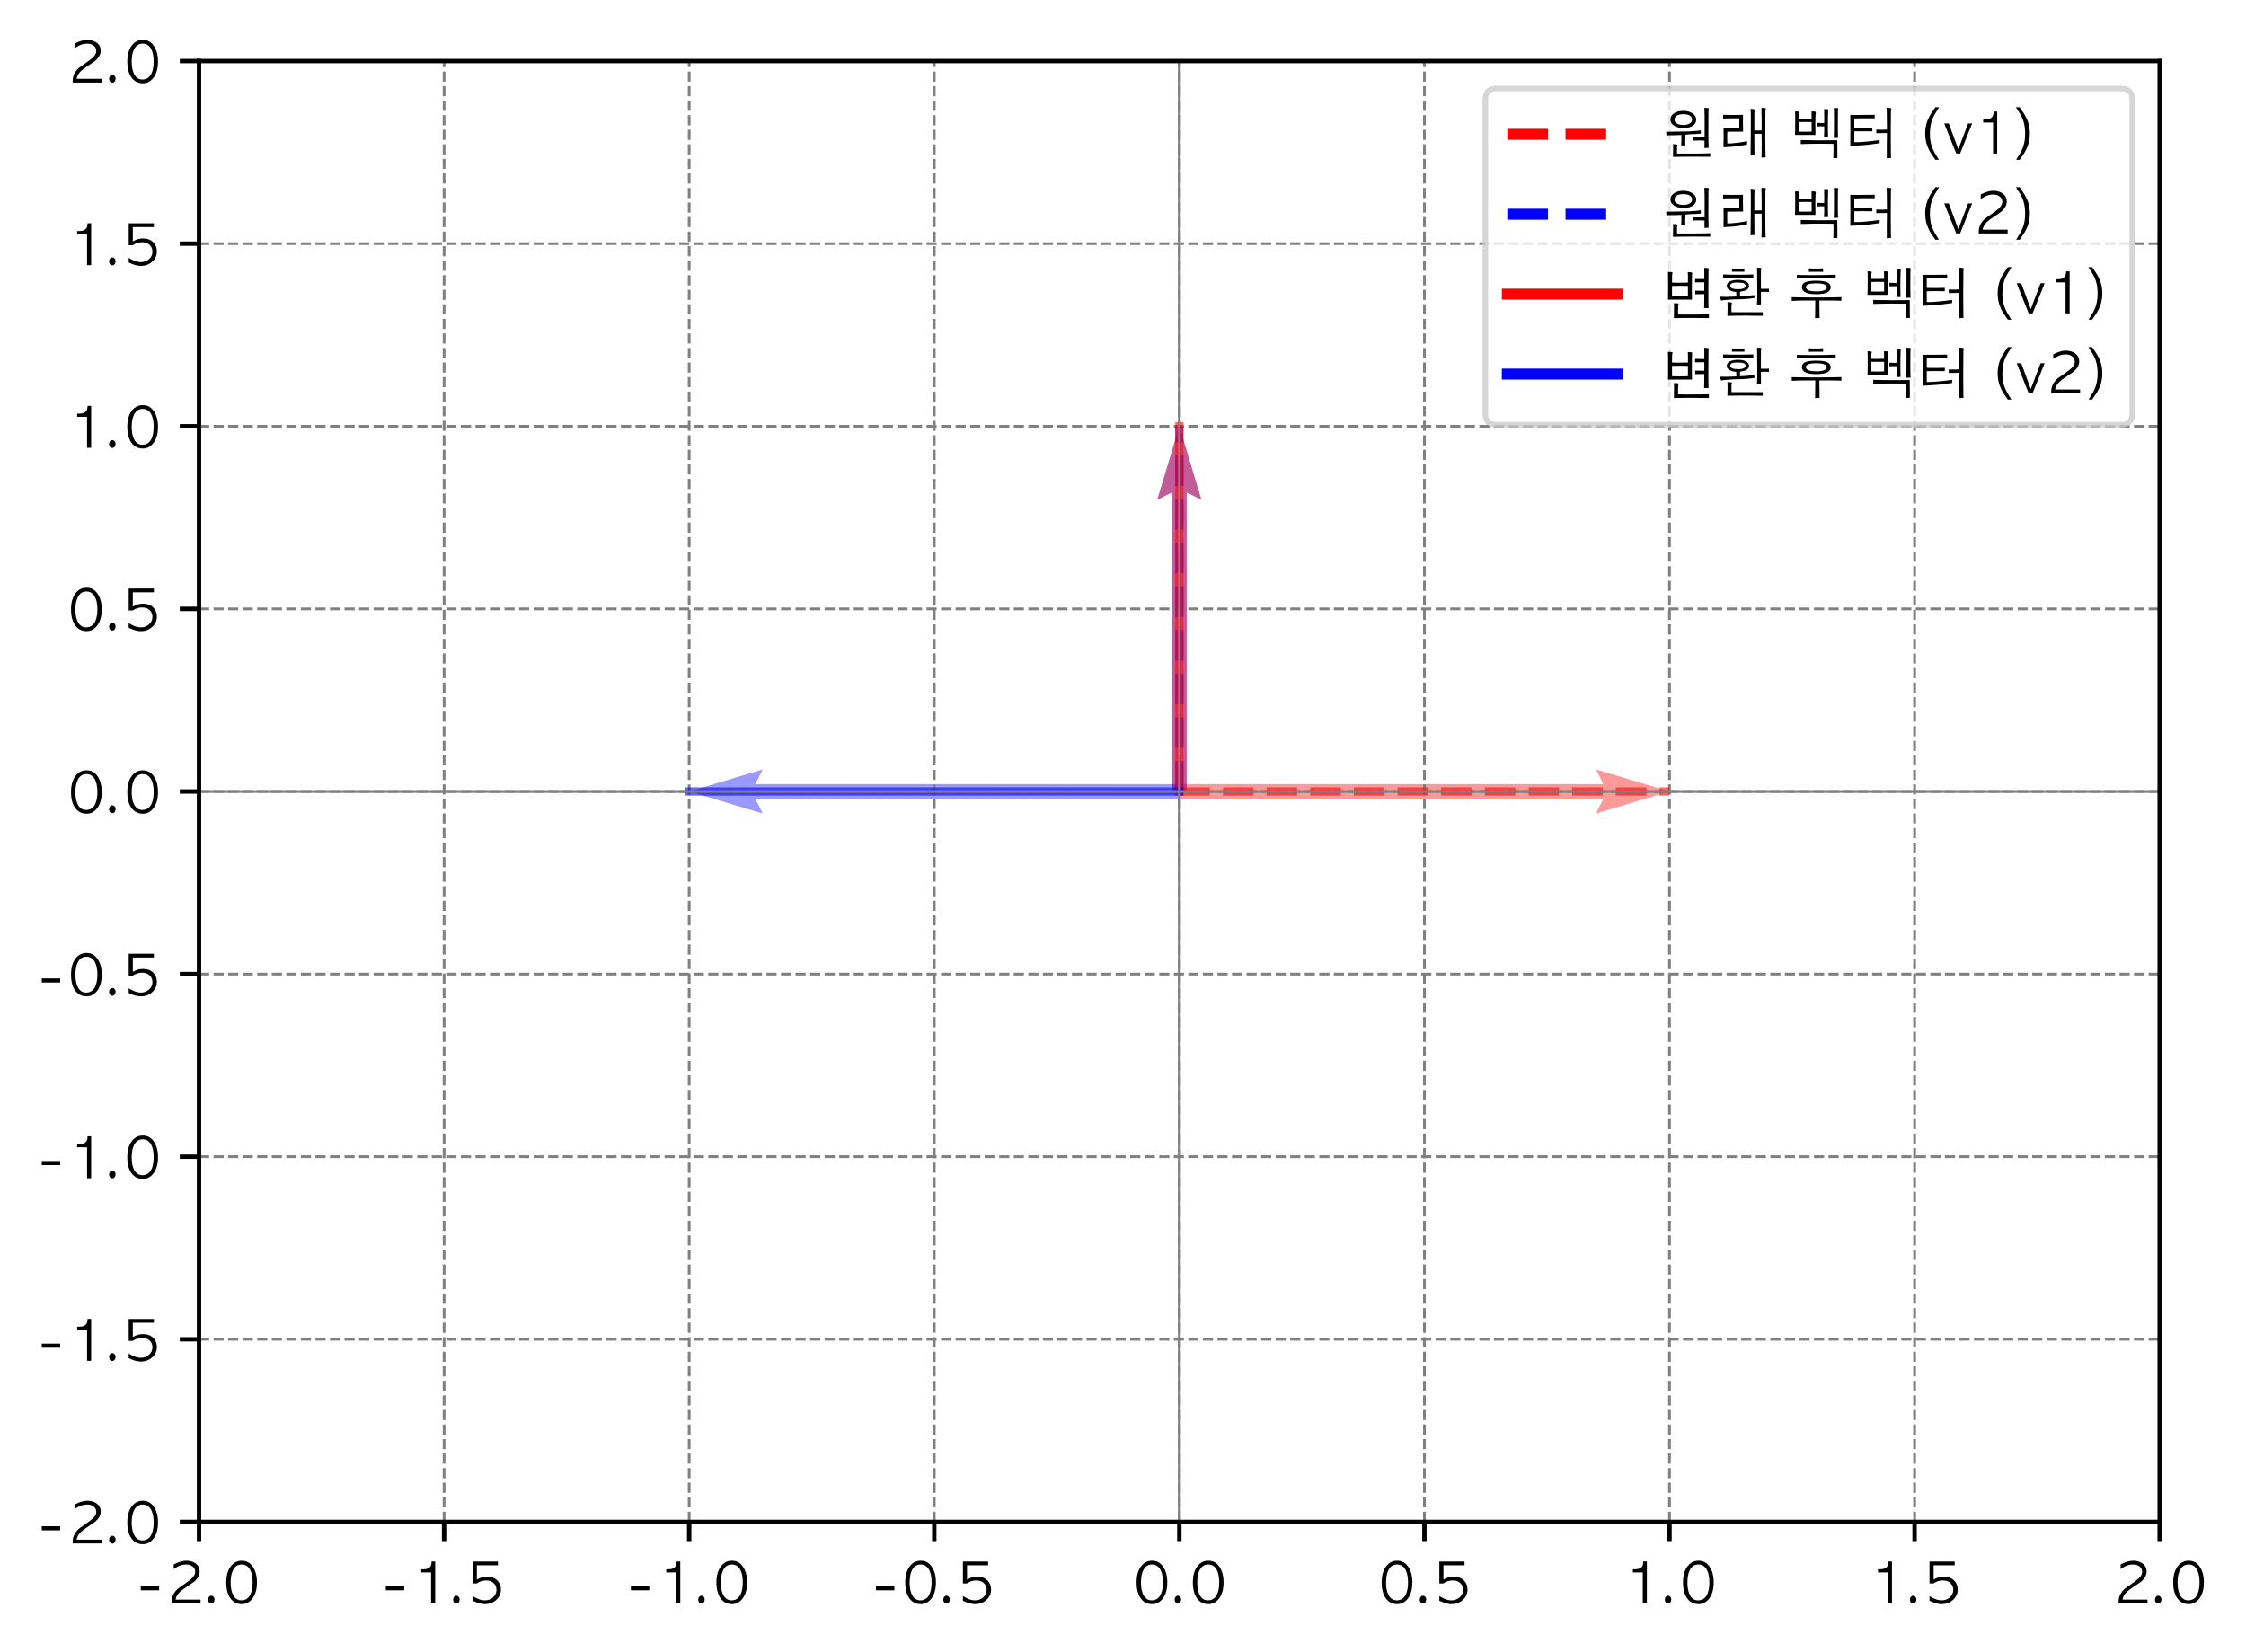 <?xml version="1.0" encoding="utf-8" standalone="no"?>
<!DOCTYPE svg PUBLIC "-//W3C//DTD SVG 1.1//EN"
  "http://www.w3.org/Graphics/SVG/1.1/DTD/svg11.dtd">
<svg xmlns:xlink="http://www.w3.org/1999/xlink" width="409.095pt" height="300.993pt" viewBox="0 0 409.095 300.993" xmlns="http://www.w3.org/2000/svg" version="1.1">
 <defs>
  <style type="text/css">*{stroke-linejoin: round; stroke-linecap: butt}</style>
 </defs>
 <g id="figure_1">
  <g id="patch_1">
   <path d="M 0 300.993 
L 409.095 300.993 
L 409.095 0 
L 0 0 
z
" style="fill: #ffffff"/>
  </g>
  <g id="axes_1">
   <g id="patch_2">
    <path d="M 36.25 277.232 
L 393.37 277.232 
L 393.37 11.12 
L 36.25 11.12 
z
" style="fill: #ffffff"/>
   </g>
   <g id="Quiver_1">
    <path d="M 214.81 142.837 
L 292.037 142.837 
L 290.698 140.159 
L 304.09 144.176 
L 290.698 148.194 
L 292.037 145.516 
L 214.81 145.516 
L 214.81 142.837 
" clip-path="url(#p6e868c751d)" style="fill: #ff0000; fill-opacity: 0.4"/>
    <path d="M 213.471 144.176 
L 213.471 89.701 
L 210.792 91.04 
L 214.81 77.648 
L 218.828 91.04 
L 216.149 89.701 
L 216.149 144.176 
L 213.471 144.176 
" clip-path="url(#p6e868c751d)" style="fill: #0000ff; fill-opacity: 0.4"/>
   </g>
   <g id="Quiver_2">
    <path d="M 213.471 144.176 
L 213.471 89.701 
L 210.792 91.04 
L 214.81 77.648 
L 218.828 91.04 
L 216.149 89.701 
L 216.149 144.176 
L 213.471 144.176 
" clip-path="url(#p6e868c751d)" style="fill: #ff0000; fill-opacity: 0.4"/>
    <path d="M 214.81 145.516 
L 137.583 145.516 
L 138.922 148.194 
L 125.53 144.176 
L 138.922 140.159 
L 137.583 142.837 
L 214.81 142.837 
L 214.81 145.516 
" clip-path="url(#p6e868c751d)" style="fill: #0000ff; fill-opacity: 0.4"/>
   </g>
   <g id="matplotlib.axis_1">
    <g id="xtick_1">
     <g id="line2d_1">
      <path d="M 36.25 277.232 
L 36.25 11.12 
" clip-path="url(#p6e868c751d)" style="fill: none; stroke-dasharray: 1.85,0.8; stroke-dashoffset: 0; stroke: #808080; stroke-width: 0.5"/>
     </g>
     <g id="line2d_2">
      <defs>
       <path id="ma5cbd1453d" d="M 0 0 
L 0 3.5 
" style="stroke: #000000; stroke-width: 0.8"/>
      </defs>
      <g>
       <use xlink:href="#ma5cbd1453d" x="36.25" y="277.232" style="stroke: #000000; stroke-width: 0.8"/>
      </g>
     </g>
     <g id="text_1">
      <!-- -2.0 -->
      <g transform="translate(25.225 292.073) scale(0.1 -0.1)">
       <defs>
        <path id="AppleGothic-2d" d="M 256 1958 
L 2349 1958 
L 2349 1491 
L 256 1491 
L 256 1958 
z
" transform="scale(0.016)"/>
        <path id="AppleGothic-32" d="M 1101 429 
L 3942 429 
L 3942 0 
L 653 0 
L 653 205 
Q 653 1018 1344 1664 
Q 1670 1894 1990 2124 
Q 2310 2355 2637 2592 
Q 3334 3098 3334 3597 
Q 3334 3994 3014 4218 
Q 2867 4326 2694 4377 
Q 2522 4429 2317 4429 
Q 2016 4429 1741 4352 
Q 1325 4224 883 3910 
L 883 4435 
Q 1325 4659 1667 4758 
Q 2010 4858 2317 4858 
Q 2963 4858 3405 4525 
Q 3840 4198 3840 3622 
Q 3840 2995 3168 2438 
Q 2848 2214 2531 2000 
Q 2214 1786 1894 1562 
Q 1178 1024 1101 429 
z
" transform="scale(0.016)"/>
        <path id="AppleGothic-2e" d="M 915 -19 
Q 762 -19 653 109 
Q 544 237 544 422 
Q 544 614 656 745 
Q 768 877 915 877 
Q 1056 877 1168 758 
Q 1280 640 1280 435 
Q 1280 243 1171 112 
Q 1062 -19 915 -19 
z
" transform="scale(0.016)"/>
        <path id="AppleGothic-30" d="M 2227 -83 
Q 1414 -83 934 576 
Q 461 1229 461 2387 
Q 461 3552 973 4218 
Q 1453 4858 2221 4858 
Q 3027 4858 3482 4173 
Q 3955 3494 3955 2394 
Q 3955 1248 3462 582 
Q 2976 -83 2227 -83 
z
M 2176 346 
Q 2861 346 3200 992 
Q 3462 1536 3462 2400 
Q 3462 3315 3162 3859 
Q 2822 4429 2214 4429 
Q 1574 4429 1248 3821 
Q 960 3283 960 2374 
Q 960 1478 1248 941 
Q 1574 346 2176 346 
z
" transform="scale(0.016)"/>
       </defs>
       <use xlink:href="#AppleGothic-2d"/>
       <use xlink:href="#AppleGothic-32" transform="translate(50 0)"/>
       <use xlink:href="#AppleGothic-2e" transform="translate(118 0)"/>
       <use xlink:href="#AppleGothic-30" transform="translate(152.5 0)"/>
      </g>
     </g>
    </g>
    <g id="xtick_2">
     <g id="line2d_3">
      <path d="M 80.89 277.232 
L 80.89 11.12 
" clip-path="url(#p6e868c751d)" style="fill: none; stroke-dasharray: 1.85,0.8; stroke-dashoffset: 0; stroke: #808080; stroke-width: 0.5"/>
     </g>
     <g id="line2d_4">
      <g>
       <use xlink:href="#ma5cbd1453d" x="80.89" y="277.232" style="stroke: #000000; stroke-width: 0.8"/>
      </g>
     </g>
     <g id="text_2">
      <!-- -1.5 -->
      <g transform="translate(69.865 292.073) scale(0.1 -0.1)">
       <defs>
        <path id="AppleGothic-31" d="M 2342 4774 
L 2752 4774 
L 2752 0 
L 2285 0 
L 2285 3526 
L 1158 3526 
L 1158 3885 
L 1414 3885 
Q 1990 3885 2214 4205 
Q 2342 4410 2342 4774 
z
" transform="scale(0.016)"/>
        <path id="AppleGothic-35" d="M 621 4768 
L 3488 4768 
L 3488 4339 
L 1088 4339 
L 1088 2707 
Q 1184 2771 1293 2819 
Q 1402 2867 1510 2912 
Q 1862 3040 2259 3040 
Q 2989 3040 3424 2605 
Q 3827 2202 3827 1581 
Q 3827 870 3296 397 
Q 2765 -83 2010 -83 
Q 1651 -83 1248 45 
Q 1158 77 1001 137 
Q 845 198 621 301 
L 621 838 
Q 928 640 1203 525 
Q 1408 435 1613 390 
Q 1818 346 2010 346 
Q 2528 346 2906 666 
Q 3322 1011 3322 1536 
Q 3322 1990 3021 2291 
Q 2701 2611 2144 2611 
Q 1856 2611 1587 2528 
Q 1318 2445 1088 2272 
L 621 2272 
L 621 4768 
z
" transform="scale(0.016)"/>
       </defs>
       <use xlink:href="#AppleGothic-2d"/>
       <use xlink:href="#AppleGothic-31" transform="translate(50 0)"/>
       <use xlink:href="#AppleGothic-2e" transform="translate(118 0)"/>
       <use xlink:href="#AppleGothic-35" transform="translate(152.5 0)"/>
      </g>
     </g>
    </g>
    <g id="xtick_3">
     <g id="line2d_5">
      <path d="M 125.53 277.232 
L 125.53 11.12 
" clip-path="url(#p6e868c751d)" style="fill: none; stroke-dasharray: 1.85,0.8; stroke-dashoffset: 0; stroke: #808080; stroke-width: 0.5"/>
     </g>
     <g id="line2d_6">
      <g>
       <use xlink:href="#ma5cbd1453d" x="125.53" y="277.232" style="stroke: #000000; stroke-width: 0.8"/>
      </g>
     </g>
     <g id="text_3">
      <!-- -1.0 -->
      <g transform="translate(114.505 292.073) scale(0.1 -0.1)">
       <use xlink:href="#AppleGothic-2d"/>
       <use xlink:href="#AppleGothic-31" transform="translate(50 0)"/>
       <use xlink:href="#AppleGothic-2e" transform="translate(118 0)"/>
       <use xlink:href="#AppleGothic-30" transform="translate(152.5 0)"/>
      </g>
     </g>
    </g>
    <g id="xtick_4">
     <g id="line2d_7">
      <path d="M 170.17 277.232 
L 170.17 11.12 
" clip-path="url(#p6e868c751d)" style="fill: none; stroke-dasharray: 1.85,0.8; stroke-dashoffset: 0; stroke: #808080; stroke-width: 0.5"/>
     </g>
     <g id="line2d_8">
      <g>
       <use xlink:href="#ma5cbd1453d" x="170.17" y="277.232" style="stroke: #000000; stroke-width: 0.8"/>
      </g>
     </g>
     <g id="text_4">
      <!-- -0.5 -->
      <g transform="translate(159.145 292.073) scale(0.1 -0.1)">
       <use xlink:href="#AppleGothic-2d"/>
       <use xlink:href="#AppleGothic-30" transform="translate(50 0)"/>
       <use xlink:href="#AppleGothic-2e" transform="translate(118 0)"/>
       <use xlink:href="#AppleGothic-35" transform="translate(152.5 0)"/>
      </g>
     </g>
    </g>
    <g id="xtick_5">
     <g id="line2d_9">
      <path d="M 214.81 277.232 
L 214.81 11.12 
" clip-path="url(#p6e868c751d)" style="fill: none; stroke-dasharray: 1.85,0.8; stroke-dashoffset: 0; stroke: #808080; stroke-width: 0.5"/>
     </g>
     <g id="line2d_10">
      <g>
       <use xlink:href="#ma5cbd1453d" x="214.81" y="277.232" style="stroke: #000000; stroke-width: 0.8"/>
      </g>
     </g>
     <g id="text_5">
      <!-- 0.0 -->
      <g transform="translate(206.285 292.073) scale(0.1 -0.1)">
       <use xlink:href="#AppleGothic-30"/>
       <use xlink:href="#AppleGothic-2e" transform="translate(68 0)"/>
       <use xlink:href="#AppleGothic-30" transform="translate(102.5 0)"/>
      </g>
     </g>
    </g>
    <g id="xtick_6">
     <g id="line2d_11">
      <path d="M 259.45 277.232 
L 259.45 11.12 
" clip-path="url(#p6e868c751d)" style="fill: none; stroke-dasharray: 1.85,0.8; stroke-dashoffset: 0; stroke: #808080; stroke-width: 0.5"/>
     </g>
     <g id="line2d_12">
      <g>
       <use xlink:href="#ma5cbd1453d" x="259.45" y="277.232" style="stroke: #000000; stroke-width: 0.8"/>
      </g>
     </g>
     <g id="text_6">
      <!-- 0.5 -->
      <g transform="translate(250.925 292.073) scale(0.1 -0.1)">
       <use xlink:href="#AppleGothic-30"/>
       <use xlink:href="#AppleGothic-2e" transform="translate(68 0)"/>
       <use xlink:href="#AppleGothic-35" transform="translate(102.5 0)"/>
      </g>
     </g>
    </g>
    <g id="xtick_7">
     <g id="line2d_13">
      <path d="M 304.09 277.232 
L 304.09 11.12 
" clip-path="url(#p6e868c751d)" style="fill: none; stroke-dasharray: 1.85,0.8; stroke-dashoffset: 0; stroke: #808080; stroke-width: 0.5"/>
     </g>
     <g id="line2d_14">
      <g>
       <use xlink:href="#ma5cbd1453d" x="304.09" y="277.232" style="stroke: #000000; stroke-width: 0.8"/>
      </g>
     </g>
     <g id="text_7">
      <!-- 1.0 -->
      <g transform="translate(295.565 292.073) scale(0.1 -0.1)">
       <use xlink:href="#AppleGothic-31"/>
       <use xlink:href="#AppleGothic-2e" transform="translate(68 0)"/>
       <use xlink:href="#AppleGothic-30" transform="translate(102.5 0)"/>
      </g>
     </g>
    </g>
    <g id="xtick_8">
     <g id="line2d_15">
      <path d="M 348.73 277.232 
L 348.73 11.12 
" clip-path="url(#p6e868c751d)" style="fill: none; stroke-dasharray: 1.85,0.8; stroke-dashoffset: 0; stroke: #808080; stroke-width: 0.5"/>
     </g>
     <g id="line2d_16">
      <g>
       <use xlink:href="#ma5cbd1453d" x="348.73" y="277.232" style="stroke: #000000; stroke-width: 0.8"/>
      </g>
     </g>
     <g id="text_8">
      <!-- 1.5 -->
      <g transform="translate(340.205 292.073) scale(0.1 -0.1)">
       <use xlink:href="#AppleGothic-31"/>
       <use xlink:href="#AppleGothic-2e" transform="translate(68 0)"/>
       <use xlink:href="#AppleGothic-35" transform="translate(102.5 0)"/>
      </g>
     </g>
    </g>
    <g id="xtick_9">
     <g id="line2d_17">
      <path d="M 393.37 277.232 
L 393.37 11.12 
" clip-path="url(#p6e868c751d)" style="fill: none; stroke-dasharray: 1.85,0.8; stroke-dashoffset: 0; stroke: #808080; stroke-width: 0.5"/>
     </g>
     <g id="line2d_18">
      <g>
       <use xlink:href="#ma5cbd1453d" x="393.37" y="277.232" style="stroke: #000000; stroke-width: 0.8"/>
      </g>
     </g>
     <g id="text_9">
      <!-- 2.0 -->
      <g transform="translate(384.845 292.073) scale(0.1 -0.1)">
       <use xlink:href="#AppleGothic-32"/>
       <use xlink:href="#AppleGothic-2e" transform="translate(68 0)"/>
       <use xlink:href="#AppleGothic-30" transform="translate(102.5 0)"/>
      </g>
     </g>
    </g>
   </g>
   <g id="matplotlib.axis_2">
    <g id="ytick_1">
     <g id="line2d_19">
      <path d="M 36.25 277.232 
L 393.37 277.232 
" clip-path="url(#p6e868c751d)" style="fill: none; stroke-dasharray: 1.85,0.8; stroke-dashoffset: 0; stroke: #808080; stroke-width: 0.5"/>
     </g>
     <g id="line2d_20">
      <defs>
       <path id="m83161f1838" d="M 0 0 
L -3.5 0 
" style="stroke: #000000; stroke-width: 0.8"/>
      </defs>
      <g>
       <use xlink:href="#m83161f1838" x="36.25" y="277.232" style="stroke: #000000; stroke-width: 0.8"/>
      </g>
     </g>
     <g id="text_10">
      <!-- -2.0 -->
      <g transform="translate(7.2 281.153) scale(0.1 -0.1)">
       <use xlink:href="#AppleGothic-2d"/>
       <use xlink:href="#AppleGothic-32" transform="translate(50 0)"/>
       <use xlink:href="#AppleGothic-2e" transform="translate(118 0)"/>
       <use xlink:href="#AppleGothic-30" transform="translate(152.5 0)"/>
      </g>
     </g>
    </g>
    <g id="ytick_2">
     <g id="line2d_21">
      <path d="M 36.25 243.968 
L 393.37 243.968 
" clip-path="url(#p6e868c751d)" style="fill: none; stroke-dasharray: 1.85,0.8; stroke-dashoffset: 0; stroke: #808080; stroke-width: 0.5"/>
     </g>
     <g id="line2d_22">
      <g>
       <use xlink:href="#m83161f1838" x="36.25" y="243.968" style="stroke: #000000; stroke-width: 0.8"/>
      </g>
     </g>
     <g id="text_11">
      <!-- -1.5 -->
      <g transform="translate(7.2 247.889) scale(0.1 -0.1)">
       <use xlink:href="#AppleGothic-2d"/>
       <use xlink:href="#AppleGothic-31" transform="translate(50 0)"/>
       <use xlink:href="#AppleGothic-2e" transform="translate(118 0)"/>
       <use xlink:href="#AppleGothic-35" transform="translate(152.5 0)"/>
      </g>
     </g>
    </g>
    <g id="ytick_3">
     <g id="line2d_23">
      <path d="M 36.25 210.704 
L 393.37 210.704 
" clip-path="url(#p6e868c751d)" style="fill: none; stroke-dasharray: 1.85,0.8; stroke-dashoffset: 0; stroke: #808080; stroke-width: 0.5"/>
     </g>
     <g id="line2d_24">
      <g>
       <use xlink:href="#m83161f1838" x="36.25" y="210.704" style="stroke: #000000; stroke-width: 0.8"/>
      </g>
     </g>
     <g id="text_12">
      <!-- -1.0 -->
      <g transform="translate(7.2 214.625) scale(0.1 -0.1)">
       <use xlink:href="#AppleGothic-2d"/>
       <use xlink:href="#AppleGothic-31" transform="translate(50 0)"/>
       <use xlink:href="#AppleGothic-2e" transform="translate(118 0)"/>
       <use xlink:href="#AppleGothic-30" transform="translate(152.5 0)"/>
      </g>
     </g>
    </g>
    <g id="ytick_4">
     <g id="line2d_25">
      <path d="M 36.25 177.44 
L 393.37 177.44 
" clip-path="url(#p6e868c751d)" style="fill: none; stroke-dasharray: 1.85,0.8; stroke-dashoffset: 0; stroke: #808080; stroke-width: 0.5"/>
     </g>
     <g id="line2d_26">
      <g>
       <use xlink:href="#m83161f1838" x="36.25" y="177.44" style="stroke: #000000; stroke-width: 0.8"/>
      </g>
     </g>
     <g id="text_13">
      <!-- -0.5 -->
      <g transform="translate(7.2 181.361) scale(0.1 -0.1)">
       <use xlink:href="#AppleGothic-2d"/>
       <use xlink:href="#AppleGothic-30" transform="translate(50 0)"/>
       <use xlink:href="#AppleGothic-2e" transform="translate(118 0)"/>
       <use xlink:href="#AppleGothic-35" transform="translate(152.5 0)"/>
      </g>
     </g>
    </g>
    <g id="ytick_5">
     <g id="line2d_27">
      <path d="M 36.25 144.176 
L 393.37 144.176 
" clip-path="url(#p6e868c751d)" style="fill: none; stroke-dasharray: 1.85,0.8; stroke-dashoffset: 0; stroke: #808080; stroke-width: 0.5"/>
     </g>
     <g id="line2d_28">
      <g>
       <use xlink:href="#m83161f1838" x="36.25" y="144.176" style="stroke: #000000; stroke-width: 0.8"/>
      </g>
     </g>
     <g id="text_14">
      <!-- 0.0 -->
      <g transform="translate(12.2 148.097) scale(0.1 -0.1)">
       <use xlink:href="#AppleGothic-30"/>
       <use xlink:href="#AppleGothic-2e" transform="translate(68 0)"/>
       <use xlink:href="#AppleGothic-30" transform="translate(102.5 0)"/>
      </g>
     </g>
    </g>
    <g id="ytick_6">
     <g id="line2d_29">
      <path d="M 36.25 110.912 
L 393.37 110.912 
" clip-path="url(#p6e868c751d)" style="fill: none; stroke-dasharray: 1.85,0.8; stroke-dashoffset: 0; stroke: #808080; stroke-width: 0.5"/>
     </g>
     <g id="line2d_30">
      <g>
       <use xlink:href="#m83161f1838" x="36.25" y="110.912" style="stroke: #000000; stroke-width: 0.8"/>
      </g>
     </g>
     <g id="text_15">
      <!-- 0.5 -->
      <g transform="translate(12.2 114.833) scale(0.1 -0.1)">
       <use xlink:href="#AppleGothic-30"/>
       <use xlink:href="#AppleGothic-2e" transform="translate(68 0)"/>
       <use xlink:href="#AppleGothic-35" transform="translate(102.5 0)"/>
      </g>
     </g>
    </g>
    <g id="ytick_7">
     <g id="line2d_31">
      <path d="M 36.25 77.648 
L 393.37 77.648 
" clip-path="url(#p6e868c751d)" style="fill: none; stroke-dasharray: 1.85,0.8; stroke-dashoffset: 0; stroke: #808080; stroke-width: 0.5"/>
     </g>
     <g id="line2d_32">
      <g>
       <use xlink:href="#m83161f1838" x="36.25" y="77.648" style="stroke: #000000; stroke-width: 0.8"/>
      </g>
     </g>
     <g id="text_16">
      <!-- 1.0 -->
      <g transform="translate(12.2 81.569) scale(0.1 -0.1)">
       <use xlink:href="#AppleGothic-31"/>
       <use xlink:href="#AppleGothic-2e" transform="translate(68 0)"/>
       <use xlink:href="#AppleGothic-30" transform="translate(102.5 0)"/>
      </g>
     </g>
    </g>
    <g id="ytick_8">
     <g id="line2d_33">
      <path d="M 36.25 44.384 
L 393.37 44.384 
" clip-path="url(#p6e868c751d)" style="fill: none; stroke-dasharray: 1.85,0.8; stroke-dashoffset: 0; stroke: #808080; stroke-width: 0.5"/>
     </g>
     <g id="line2d_34">
      <g>
       <use xlink:href="#m83161f1838" x="36.25" y="44.384" style="stroke: #000000; stroke-width: 0.8"/>
      </g>
     </g>
     <g id="text_17">
      <!-- 1.5 -->
      <g transform="translate(12.2 48.305) scale(0.1 -0.1)">
       <use xlink:href="#AppleGothic-31"/>
       <use xlink:href="#AppleGothic-2e" transform="translate(68 0)"/>
       <use xlink:href="#AppleGothic-35" transform="translate(102.5 0)"/>
      </g>
     </g>
    </g>
    <g id="ytick_9">
     <g id="line2d_35">
      <path d="M 36.25 11.12 
L 393.37 11.12 
" clip-path="url(#p6e868c751d)" style="fill: none; stroke-dasharray: 1.85,0.8; stroke-dashoffset: 0; stroke: #808080; stroke-width: 0.5"/>
     </g>
     <g id="line2d_36">
      <g>
       <use xlink:href="#m83161f1838" x="36.25" y="11.12" style="stroke: #000000; stroke-width: 0.8"/>
      </g>
     </g>
     <g id="text_18">
      <!-- 2.0 -->
      <g transform="translate(12.2 15.041) scale(0.1 -0.1)">
       <use xlink:href="#AppleGothic-32"/>
       <use xlink:href="#AppleGothic-2e" transform="translate(68 0)"/>
       <use xlink:href="#AppleGothic-30" transform="translate(102.5 0)"/>
      </g>
     </g>
    </g>
   </g>
   <g id="line2d_37">
    <path d="M 214.81 144.176 
L 304.09 144.176 
" clip-path="url(#p6e868c751d)" style="fill: none; stroke-dasharray: 5.55,2.4; stroke-dashoffset: 0; stroke: #ff0000; stroke-opacity: 0.6; stroke-width: 1.5"/>
   </g>
   <g id="line2d_38">
    <path d="M 214.81 144.176 
L 214.81 77.648 
" clip-path="url(#p6e868c751d)" style="fill: none; stroke-dasharray: 5.55,2.4; stroke-dashoffset: 0; stroke: #0000ff; stroke-opacity: 0.6; stroke-width: 1.5"/>
   </g>
   <g id="line2d_39">
    <path d="M 214.81 144.176 
L 214.81 77.648 
" clip-path="url(#p6e868c751d)" style="fill: none; stroke: #ff0000; stroke-opacity: 0.6; stroke-width: 1.5; stroke-linecap: square"/>
   </g>
   <g id="line2d_40">
    <path d="M 214.81 144.176 
L 125.53 144.176 
" clip-path="url(#p6e868c751d)" style="fill: none; stroke: #0000ff; stroke-opacity: 0.6; stroke-width: 1.5; stroke-linecap: square"/>
   </g>
   <g id="line2d_41">
    <path d="M 36.25 144.176 
L 393.37 144.176 
" clip-path="url(#p6e868c751d)" style="fill: none; stroke: #808080; stroke-width: 0.5; stroke-linecap: square"/>
   </g>
   <g id="line2d_42">
    <path d="M 214.81 277.232 
L 214.81 11.12 
" clip-path="url(#p6e868c751d)" style="fill: none; stroke: #808080; stroke-width: 0.5; stroke-linecap: square"/>
   </g>
   <g id="patch_3">
    <path d="M 36.25 277.232 
L 36.25 11.12 
" style="fill: none; stroke: #000000; stroke-width: 0.8; stroke-linejoin: miter; stroke-linecap: square"/>
   </g>
   <g id="patch_4">
    <path d="M 393.37 277.232 
L 393.37 11.12 
" style="fill: none; stroke: #000000; stroke-width: 0.8; stroke-linejoin: miter; stroke-linecap: square"/>
   </g>
   <g id="patch_5">
    <path d="M 36.25 277.232 
L 393.37 277.232 
" style="fill: none; stroke: #000000; stroke-width: 0.8; stroke-linejoin: miter; stroke-linecap: square"/>
   </g>
   <g id="patch_6">
    <path d="M 36.25 11.12 
L 393.37 11.12 
" style="fill: none; stroke: #000000; stroke-width: 0.8; stroke-linejoin: miter; stroke-linecap: square"/>
   </g>
   <g id="legend_1">
    <g id="patch_7">
     <path d="M 272.55 77.364 
L 386.37 77.364 
Q 388.37 77.364 388.37 75.364 
L 388.37 18.12 
Q 388.37 16.12 386.37 16.12 
L 272.55 16.12 
Q 270.55 16.12 270.55 18.12 
L 270.55 75.364 
Q 270.55 77.364 272.55 77.364 
z
" style="fill: #ffffff; opacity: 0.8; stroke: #cccccc; stroke-linejoin: miter"/>
    </g>
    <g id="line2d_43">
     <path d="M 274.55 24.461 
L 284.55 24.461 
L 294.55 24.461 
" style="fill: none; stroke-dasharray: 7.4,3.2; stroke-dashoffset: 0; stroke: #ff0000; stroke-width: 2"/>
    </g>
    <g id="text_19">
     <!-- 원래 벡터 (v1) -->
     <g transform="translate(302.55 27.961) scale(0.1 -0.1)">
      <defs>
       <path id="AppleGothic-c6d0" d="M 3533 3853 
Q 3533 4141 3280 4307 
Q 3027 4474 2554 4474 
Q 2125 4474 1862 4352 
Q 1530 4186 1530 3846 
Q 1530 3571 1843 3392 
Q 2125 3245 2541 3245 
Q 2950 3245 3238 3398 
Q 3533 3565 3533 3853 
z
M 5600 -371 
L 3725 -358 
Q 3226 -358 2611 -364 
Q 1997 -371 1357 -384 
L 1376 448 
Q 1376 608 1376 713 
Q 1376 819 1370 870 
Q 1370 922 1366 970 
Q 1363 1018 1357 1062 
Q 1510 1062 1696 1043 
Q 1875 1024 1875 973 
Q 1875 954 1846 877 
Q 1818 800 1818 742 
L 1818 -6 
L 3725 -6 
Q 4077 -6 4358 -3 
Q 4640 0 4867 6 
Q 5094 13 5273 19 
Q 5453 26 5600 32 
L 5600 -371 
z
M 4538 2266 
Q 4467 2253 4416 2249 
Q 4365 2246 4314 2240 
Q 4166 2227 4016 2217 
Q 3866 2208 3712 2208 
Q 3546 2208 3386 2198 
Q 3226 2189 3059 2176 
Q 2938 2163 2778 2138 
L 2758 1594 
L 2758 1126 
Q 2765 1018 2778 934 
L 2298 915 
Q 2298 947 2298 1017 
Q 2298 1088 2304 1203 
Q 2310 1312 2313 1389 
Q 2317 1466 2317 1504 
L 2310 2112 
Q 2291 2099 1837 2093 
Q 1613 2086 1373 2083 
Q 1133 2080 883 2080 
Q 838 2080 764 2064 
Q 691 2048 678 2048 
Q 621 2048 608 2138 
L 582 2470 
Q 678 2477 764 2477 
Q 851 2477 922 2477 
Q 1408 2490 1801 2496 
Q 2195 2502 2502 2502 
Q 2867 2502 3225 2518 
Q 3584 2534 3949 2566 
Q 4070 2579 4211 2595 
Q 4352 2611 4518 2637 
L 4538 2266 
z
M 5440 5094 
Q 5440 5082 5437 5069 
Q 5434 5056 5427 5030 
Q 5395 4915 5395 4851 
L 5389 2682 
Q 5389 2285 5389 1981 
Q 5389 1677 5395 1459 
Q 5402 1242 5405 1040 
Q 5408 838 5414 646 
L 4941 621 
L 4947 1466 
L 4358 1485 
Q 3872 1485 3693 1466 
L 3693 1830 
L 4371 1818 
L 4960 1843 
L 4960 3738 
Q 4960 4096 4957 4342 
Q 4954 4589 4947 4730 
Q 4941 4877 4937 4989 
Q 4934 5101 4922 5190 
L 5030 5190 
Q 5216 5190 5328 5174 
Q 5440 5158 5440 5094 
z
M 4000 3846 
Q 4000 3405 3597 3149 
Q 3194 2899 2560 2899 
Q 1971 2899 1536 3136 
Q 1069 3411 1069 3846 
Q 1069 4326 1517 4602 
Q 1920 4851 2522 4851 
Q 3123 4851 3539 4602 
Q 4000 4314 4000 3846 
z
" transform="scale(0.016)"/>
       <path id="AppleGothic-b798" d="M 5690 5082 
Q 5670 5005 5651 4937 
Q 5632 4870 5632 4800 
L 5619 2496 
Q 5619 1933 5619 1536 
Q 5619 1139 5626 896 
Q 5632 653 5632 422 
Q 5632 192 5638 -19 
Q 5645 -442 5658 -442 
L 5184 -461 
Q 5197 -218 5203 218 
Q 5203 442 5206 662 
Q 5210 883 5210 1107 
L 5197 2246 
L 4371 2246 
L 4390 -179 
L 3942 -205 
L 3974 3142 
Q 3974 3622 3974 3952 
Q 3974 4282 3968 4467 
Q 3962 4653 3958 4806 
Q 3955 4960 3942 5082 
Q 4154 5082 4301 5043 
Q 4448 5005 4448 4947 
Q 4448 4915 4413 4825 
Q 4378 4736 4378 4666 
L 4371 2618 
L 5203 2618 
L 5203 3853 
L 5178 5190 
L 5248 5190 
Q 5440 5190 5565 5171 
Q 5690 5152 5690 5082 
z
M 3546 1030 
Q 3424 1005 3328 982 
Q 3232 960 3142 947 
Q 2880 902 2595 860 
Q 2310 819 2003 787 
Q 1888 774 1699 761 
Q 1510 749 1242 736 
Q 1171 730 1072 726 
Q 973 723 858 717 
Q 858 781 858 915 
Q 858 1050 864 1254 
Q 870 1466 873 1587 
Q 877 1709 877 1741 
L 864 2854 
L 1574 2848 
L 2656 2867 
L 2656 4000 
L 1811 4000 
Q 1491 4000 1248 3993 
Q 1005 3987 819 3974 
L 819 4403 
L 1850 4384 
L 3085 4397 
L 3072 3603 
L 3091 2490 
L 1293 2477 
L 1280 1805 
L 1293 1146 
L 1613 1146 
Q 1696 1152 1824 1161 
Q 1952 1171 2131 1190 
Q 2406 1216 2662 1251 
Q 2918 1286 3162 1331 
Q 3245 1344 3341 1363 
Q 3437 1382 3546 1414 
L 3546 1030 
z
" transform="scale(0.016)"/>
       <path id="AppleGothic-20" transform="scale(0.016)"/>
       <path id="AppleGothic-bca1" d="M 2643 2490 
L 2643 3578 
L 1920 3590 
L 1190 3578 
L 1190 2490 
L 1888 2477 
L 2643 2490 
z
M 5574 -518 
L 5114 -525 
L 5133 237 
Q 5133 525 5133 745 
Q 5133 966 5120 1101 
L 3469 1114 
Q 3219 1114 2956 1110 
Q 2694 1107 2413 1101 
Q 2131 1094 1884 1088 
Q 1638 1082 1408 1075 
L 1408 1530 
L 3462 1498 
L 5562 1510 
L 5574 -518 
z
M 3123 4685 
Q 3123 4653 3107 4582 
Q 3091 4512 3091 4486 
Q 3085 4358 3081 4252 
Q 3078 4147 3078 4077 
Q 3066 3776 3066 3600 
Q 3066 3424 3066 3360 
L 3078 2112 
L 749 2112 
Q 762 2374 768 2710 
Q 774 3046 774 3475 
Q 774 3770 774 3974 
Q 774 4179 768 4307 
Q 768 4435 765 4553 
Q 762 4672 755 4781 
L 934 4787 
Q 1069 4787 1152 4764 
Q 1235 4742 1235 4672 
Q 1235 4653 1212 4569 
Q 1190 4486 1190 4442 
L 1190 3923 
L 1728 3917 
L 2643 3930 
L 2630 4781 
L 2816 4787 
Q 2950 4787 3036 4764 
Q 3123 4742 3123 4685 
z
M 4544 4954 
Q 4544 4941 4531 4877 
Q 4518 4813 4518 4768 
Q 4506 4403 4499 3964 
Q 4493 3526 4493 3110 
Q 4493 2803 4499 2476 
Q 4506 2150 4518 1862 
L 4045 1856 
Q 4058 2010 4064 2208 
Q 4070 2310 4073 2384 
Q 4077 2458 4077 2502 
L 4070 3091 
L 3251 3085 
L 3251 3482 
L 4070 3462 
L 4077 4134 
L 4064 5050 
L 4243 5056 
Q 4371 5056 4457 5033 
Q 4544 5011 4544 4954 
z
M 5677 5062 
Q 5677 5030 5657 4969 
Q 5638 4909 5638 4883 
L 5626 3462 
Q 5626 3110 5626 2848 
Q 5626 2586 5632 2413 
Q 5638 2240 5641 2083 
Q 5645 1926 5658 1786 
L 5165 1766 
Q 5171 1907 5180 2345 
Q 5190 2784 5190 3482 
Q 5190 3821 5190 4083 
Q 5190 4346 5187 4550 
Q 5184 4755 5181 4908 
Q 5178 5062 5178 5190 
L 5235 5190 
Q 5427 5190 5552 5168 
Q 5677 5146 5677 5062 
z
" transform="scale(0.016)"/>
       <path id="AppleGothic-d130" d="M 5459 5094 
Q 5459 5043 5453 5024 
Q 5421 4877 5421 4851 
L 5402 2848 
L 5402 1504 
Q 5408 1114 5408 765 
Q 5408 416 5414 102 
Q 5421 -518 5427 -518 
L 4947 -550 
L 4947 890 
L 4966 2330 
L 3750 2310 
L 3750 2720 
L 4358 2707 
L 4966 2720 
L 4947 4666 
Q 4947 4762 4937 4906 
Q 4928 5050 4915 5190 
L 5088 5197 
Q 5235 5197 5347 5174 
Q 5459 5152 5459 5094 
z
M 4134 1171 
Q 4026 1158 3939 1148 
Q 3853 1139 3782 1126 
Q 3322 1062 2995 1020 
Q 2669 979 2464 966 
Q 2061 934 1712 912 
Q 1363 890 1056 877 
Q 998 877 934 877 
Q 870 877 794 870 
L 806 2592 
L 794 4390 
L 1760 4384 
L 3571 4403 
L 3571 4006 
L 2253 4006 
L 1248 3987 
L 1248 2899 
L 2266 2886 
L 3302 2906 
L 3302 2522 
L 2246 2534 
L 1248 2522 
L 1248 1293 
Q 1446 1293 1606 1293 
Q 1766 1293 1888 1299 
Q 2016 1306 2214 1322 
Q 2413 1338 2694 1363 
Q 2976 1389 3232 1417 
Q 3488 1446 3731 1478 
Q 3821 1491 3917 1504 
Q 4013 1517 4134 1542 
L 4134 1171 
z
" transform="scale(0.016)"/>
       <path id="AppleGothic-28" d="M 2227 5261 
L 2650 5261 
Q 2342 4768 2169 4473 
Q 1997 4179 1958 4083 
Q 1606 3283 1606 2272 
Q 1606 1587 1754 1018 
Q 1882 570 2138 102 
Q 2150 70 2275 -131 
Q 2400 -333 2630 -717 
L 2227 -717 
Q 2099 -531 1980 -355 
Q 1862 -179 1734 0 
Q 1581 243 1469 483 
Q 1357 723 1274 954 
Q 1069 1587 1069 2272 
Q 1069 2963 1261 3558 
Q 1338 3789 1450 4022 
Q 1562 4256 1715 4499 
Q 1843 4691 1971 4880 
Q 2099 5069 2227 5261 
z
" transform="scale(0.016)"/>
       <path id="AppleGothic-76" d="M 109 3424 
L 627 3424 
L 1715 486 
L 2829 3424 
L 3290 3424 
L 1920 0 
L 1478 0 
L 109 3424 
z
" transform="scale(0.016)"/>
       <path id="AppleGothic-29" d="M 2221 2272 
Q 2221 1587 2016 960 
Q 1862 499 1555 6 
Q 1427 -179 1305 -355 
Q 1184 -531 1062 -717 
L 659 -717 
Q 781 -512 902 -310 
Q 1024 -109 1152 96 
Q 1280 333 1376 557 
Q 1472 781 1530 1005 
Q 1683 1562 1683 2272 
Q 1683 2650 1641 2973 
Q 1600 3296 1517 3584 
Q 1459 3802 1356 4029 
Q 1254 4256 1120 4499 
Q 992 4691 873 4880 
Q 755 5069 640 5261 
L 1062 5261 
Q 1190 5069 1315 4880 
Q 1440 4691 1568 4506 
Q 1722 4256 1837 4022 
Q 1952 3789 2022 3565 
Q 2221 2976 2221 2272 
z
" transform="scale(0.016)"/>
      </defs>
      <use xlink:href="#AppleGothic-c6d0"/>
      <use xlink:href="#AppleGothic-b798" transform="translate(100 0)"/>
      <use xlink:href="#AppleGothic-20" transform="translate(200 0)"/>
      <use xlink:href="#AppleGothic-bca1" transform="translate(232 0)"/>
      <use xlink:href="#AppleGothic-d130" transform="translate(332 0)"/>
      <use xlink:href="#AppleGothic-20" transform="translate(432 0)"/>
      <use xlink:href="#AppleGothic-28" transform="translate(464 0)"/>
      <use xlink:href="#AppleGothic-76" transform="translate(514 0)"/>
      <use xlink:href="#AppleGothic-31" transform="translate(568.2 0)"/>
      <use xlink:href="#AppleGothic-29" transform="translate(636.2 0)"/>
     </g>
    </g>
    <g id="line2d_44">
     <path d="M 274.55 39.022 
L 284.55 39.022 
L 294.55 39.022 
" style="fill: none; stroke-dasharray: 7.4,3.2; stroke-dashoffset: 0; stroke: #0000ff; stroke-width: 2"/>
    </g>
    <g id="text_20">
     <!-- 원래 벡터 (v2) -->
     <g transform="translate(302.55 42.522) scale(0.1 -0.1)">
      <use xlink:href="#AppleGothic-c6d0"/>
      <use xlink:href="#AppleGothic-b798" transform="translate(100 0)"/>
      <use xlink:href="#AppleGothic-20" transform="translate(200 0)"/>
      <use xlink:href="#AppleGothic-bca1" transform="translate(232 0)"/>
      <use xlink:href="#AppleGothic-d130" transform="translate(332 0)"/>
      <use xlink:href="#AppleGothic-20" transform="translate(432 0)"/>
      <use xlink:href="#AppleGothic-28" transform="translate(464 0)"/>
      <use xlink:href="#AppleGothic-76" transform="translate(514 0)"/>
      <use xlink:href="#AppleGothic-32" transform="translate(568.2 0)"/>
      <use xlink:href="#AppleGothic-29" transform="translate(636.2 0)"/>
     </g>
    </g>
    <g id="line2d_45">
     <path d="M 274.55 53.583 
L 284.55 53.583 
L 294.55 53.583 
" style="fill: none; stroke: #ff0000; stroke-width: 2; stroke-linecap: square"/>
    </g>
    <g id="text_21">
     <!-- 변환 후 벡터 (v1) -->
     <g transform="translate(302.55 57.083) scale(0.1 -0.1)">
      <defs>
       <path id="AppleGothic-bcc0" d="M 3059 1939 
L 3059 3123 
L 2163 3136 
L 1248 3123 
L 1248 1939 
L 2118 1926 
L 3059 1939 
z
M 5446 -538 
L 3373 -518 
Q 2912 -518 2400 -524 
Q 1888 -531 1466 -544 
L 1478 371 
Q 1478 595 1478 732 
Q 1478 870 1472 934 
Q 1472 998 1469 1052 
Q 1466 1107 1466 1158 
L 1626 1158 
Q 1811 1158 1904 1139 
Q 1997 1120 1997 1050 
Q 1997 1030 1974 956 
Q 1952 883 1952 851 
L 1939 352 
L 1939 -128 
L 3334 -134 
Q 3917 -134 4461 -128 
Q 5005 -122 5446 -109 
L 5446 -538 
z
M 5440 5043 
Q 5440 5018 5421 4944 
Q 5402 4870 5402 4832 
L 5389 2714 
L 5389 1472 
Q 5395 1254 5398 1036 
Q 5402 819 5408 602 
L 4902 602 
L 4922 1466 
L 4922 2195 
L 3885 2176 
L 3885 2586 
L 4922 2566 
L 4922 3539 
L 3872 3526 
L 3872 3917 
L 4922 3904 
L 4928 4602 
L 4915 5184 
Q 5120 5184 5280 5161 
Q 5440 5139 5440 5043 
z
M 3546 4576 
L 3526 4410 
L 3507 2950 
L 3520 1562 
L 787 1562 
Q 794 1696 794 1885 
Q 794 2074 800 2317 
Q 806 2560 806 2723 
Q 806 2886 806 2976 
Q 806 3578 800 3990 
Q 794 4403 787 4723 
Q 966 4723 1139 4704 
Q 1312 4685 1312 4614 
Q 1312 4582 1286 4505 
Q 1261 4429 1261 4403 
L 1248 3501 
L 1850 3488 
L 3059 3501 
L 3066 4147 
L 3046 4698 
L 3136 4698 
Q 3302 4698 3424 4672 
Q 3546 4646 3546 4576 
z
" transform="scale(0.016)"/>
       <path id="AppleGothic-d658" d="M 3379 3123 
Q 3379 3309 3193 3408 
Q 3008 3507 2528 3507 
L 2362 3507 
Q 2022 3507 1856 3443 
Q 1619 3354 1619 3123 
Q 1619 2938 1862 2842 
Q 2106 2746 2554 2746 
Q 2694 2746 2816 2762 
Q 2938 2778 3053 2810 
Q 3379 2912 3379 3123 
z
M 5331 -275 
L 4992 -275 
Q 3725 -256 3494 -256 
Q 2816 -256 2272 -262 
Q 1728 -269 1306 -282 
L 1325 538 
L 1312 1274 
L 1414 1274 
Q 1581 1274 1699 1254 
Q 1818 1235 1818 1165 
Q 1818 1139 1792 1062 
Q 1766 986 1766 947 
L 1766 134 
L 5331 134 
L 5331 -275 
z
M 4397 1754 
Q 4243 1734 4112 1715 
Q 3981 1696 3872 1683 
Q 3526 1638 3187 1619 
Q 2848 1600 2502 1600 
Q 2291 1600 2032 1590 
Q 1773 1581 1459 1555 
Q 1306 1542 1158 1529 
Q 1011 1517 864 1504 
Q 819 1504 736 1481 
Q 653 1459 634 1459 
Q 570 1459 534 1574 
Q 499 1690 499 1894 
L 1069 1882 
L 1338 1882 
L 2323 1926 
L 2310 2438 
Q 2093 2451 1910 2502 
Q 1728 2554 1574 2630 
Q 1235 2816 1235 3123 
Q 1235 3533 1734 3699 
Q 2067 3814 2522 3814 
Q 2963 3814 3283 3699 
Q 3763 3526 3763 3123 
Q 3763 2746 3277 2566 
Q 3014 2515 2883 2489 
Q 2752 2464 2739 2458 
L 2733 1946 
Q 2918 1958 3129 1964 
Q 3341 1971 3565 1997 
L 4365 2080 
L 4397 1754 
z
M 6035 2438 
L 5510 2458 
L 5120 2438 
L 5126 1024 
L 4666 998 
Q 4678 1146 4681 1290 
Q 4685 1434 4691 1574 
Q 4698 1722 4701 1917 
Q 4704 2112 4704 2362 
Q 4704 2662 4704 2963 
Q 4704 3264 4698 3590 
Q 4691 3917 4691 4192 
Q 4691 4467 4685 4704 
Q 4685 5190 4678 5190 
L 4800 5190 
Q 4966 5190 5075 5174 
Q 5184 5158 5184 5101 
Q 5184 5075 5155 4998 
Q 5126 4922 5126 4877 
L 5114 4006 
L 5120 2797 
L 5523 2790 
L 6035 2803 
L 6035 2438 
z
M 4256 4038 
Q 3891 4051 3430 4064 
Q 2970 4077 2464 4077 
L 2330 4077 
Q 1926 4077 1529 4064 
Q 1133 4051 813 4038 
L 813 4429 
Q 1114 4416 1491 4406 
Q 1869 4397 2285 4397 
L 2432 4397 
Q 2938 4397 3408 4406 
Q 3878 4416 4256 4429 
L 4256 4038 
z
M 3238 4742 
L 1824 4742 
L 1824 5107 
L 2528 5094 
L 3238 5107 
L 3238 4742 
z
" transform="scale(0.016)"/>
       <path id="AppleGothic-d6c4" d="M 4365 2963 
Q 4365 3187 4073 3302 
Q 3782 3418 3142 3418 
Q 2438 3418 2157 3258 
Q 1990 3155 1990 2970 
Q 1990 2848 2080 2758 
Q 2170 2669 2326 2611 
Q 2483 2554 2700 2528 
Q 2918 2502 3181 2502 
Q 3782 2502 4073 2630 
Q 4365 2758 4365 2963 
z
M 6029 1440 
L 4698 1466 
L 3520 1459 
L 3546 -525 
L 3034 -544 
L 3059 1466 
L 1638 1459 
Q 1331 1459 995 1446 
Q 659 1434 378 1421 
L 378 1843 
Q 384 1843 486 1840 
Q 589 1837 794 1830 
Q 1005 1824 1245 1824 
Q 1485 1824 1760 1818 
Q 2042 1811 2387 1811 
Q 2733 1811 3155 1811 
Q 3565 1811 3881 1811 
Q 4198 1811 4422 1818 
Q 4646 1824 4873 1824 
Q 5101 1824 5331 1830 
Q 5805 1843 6029 1850 
L 6029 1440 
z
M 4813 2950 
Q 4813 2605 4442 2400 
Q 4230 2291 3916 2236 
Q 3603 2182 3174 2182 
Q 2803 2182 2521 2224 
Q 2240 2266 2035 2342 
Q 1536 2547 1536 2995 
Q 1536 3386 1936 3552 
Q 2336 3718 3136 3718 
Q 4006 3718 4409 3542 
Q 4813 3366 4813 2950 
z
M 5382 3994 
Q 5229 4000 5104 4000 
Q 4979 4000 4883 4000 
Q 4198 4013 3750 4019 
Q 3302 4026 3091 4026 
Q 2400 4026 1894 4013 
Q 1389 4000 960 3981 
L 960 4378 
Q 1363 4365 1884 4358 
Q 2406 4352 3046 4352 
Q 3738 4352 4310 4368 
Q 4883 4384 5382 4403 
L 5382 3994 
z
M 3949 4730 
L 3104 4736 
Q 2880 4736 2739 4736 
Q 2598 4736 2534 4730 
Q 2477 4730 2425 4726 
Q 2374 4723 2330 4717 
L 2330 5126 
Q 2496 5114 2701 5107 
Q 2906 5101 3098 5101 
Q 3283 5101 3500 5107 
Q 3718 5114 3949 5126 
L 3949 4730 
z
" transform="scale(0.016)"/>
      </defs>
      <use xlink:href="#AppleGothic-bcc0"/>
      <use xlink:href="#AppleGothic-d658" transform="translate(100 0)"/>
      <use xlink:href="#AppleGothic-20" transform="translate(200 0)"/>
      <use xlink:href="#AppleGothic-d6c4" transform="translate(232 0)"/>
      <use xlink:href="#AppleGothic-20" transform="translate(332 0)"/>
      <use xlink:href="#AppleGothic-bca1" transform="translate(364 0)"/>
      <use xlink:href="#AppleGothic-d130" transform="translate(464 0)"/>
      <use xlink:href="#AppleGothic-20" transform="translate(564 0)"/>
      <use xlink:href="#AppleGothic-28" transform="translate(596 0)"/>
      <use xlink:href="#AppleGothic-76" transform="translate(646 0)"/>
      <use xlink:href="#AppleGothic-31" transform="translate(700.2 0)"/>
      <use xlink:href="#AppleGothic-29" transform="translate(768.2 0)"/>
     </g>
    </g>
    <g id="line2d_46">
     <path d="M 274.55 68.144 
L 284.55 68.144 
L 294.55 68.144 
" style="fill: none; stroke: #0000ff; stroke-width: 2; stroke-linecap: square"/>
    </g>
    <g id="text_22">
     <!-- 변환 후 벡터 (v2) -->
     <g transform="translate(302.55 71.644) scale(0.1 -0.1)">
      <use xlink:href="#AppleGothic-bcc0"/>
      <use xlink:href="#AppleGothic-d658" transform="translate(100 0)"/>
      <use xlink:href="#AppleGothic-20" transform="translate(200 0)"/>
      <use xlink:href="#AppleGothic-d6c4" transform="translate(232 0)"/>
      <use xlink:href="#AppleGothic-20" transform="translate(332 0)"/>
      <use xlink:href="#AppleGothic-bca1" transform="translate(364 0)"/>
      <use xlink:href="#AppleGothic-d130" transform="translate(464 0)"/>
      <use xlink:href="#AppleGothic-20" transform="translate(564 0)"/>
      <use xlink:href="#AppleGothic-28" transform="translate(596 0)"/>
      <use xlink:href="#AppleGothic-76" transform="translate(646 0)"/>
      <use xlink:href="#AppleGothic-32" transform="translate(700.2 0)"/>
      <use xlink:href="#AppleGothic-29" transform="translate(768.2 0)"/>
     </g>
    </g>
   </g>
  </g>
 </g>
 <defs>
  <clipPath id="p6e868c751d">
   <rect x="36.25" y="11.12" width="357.12" height="266.112"/>
  </clipPath>
 </defs>
</svg>
